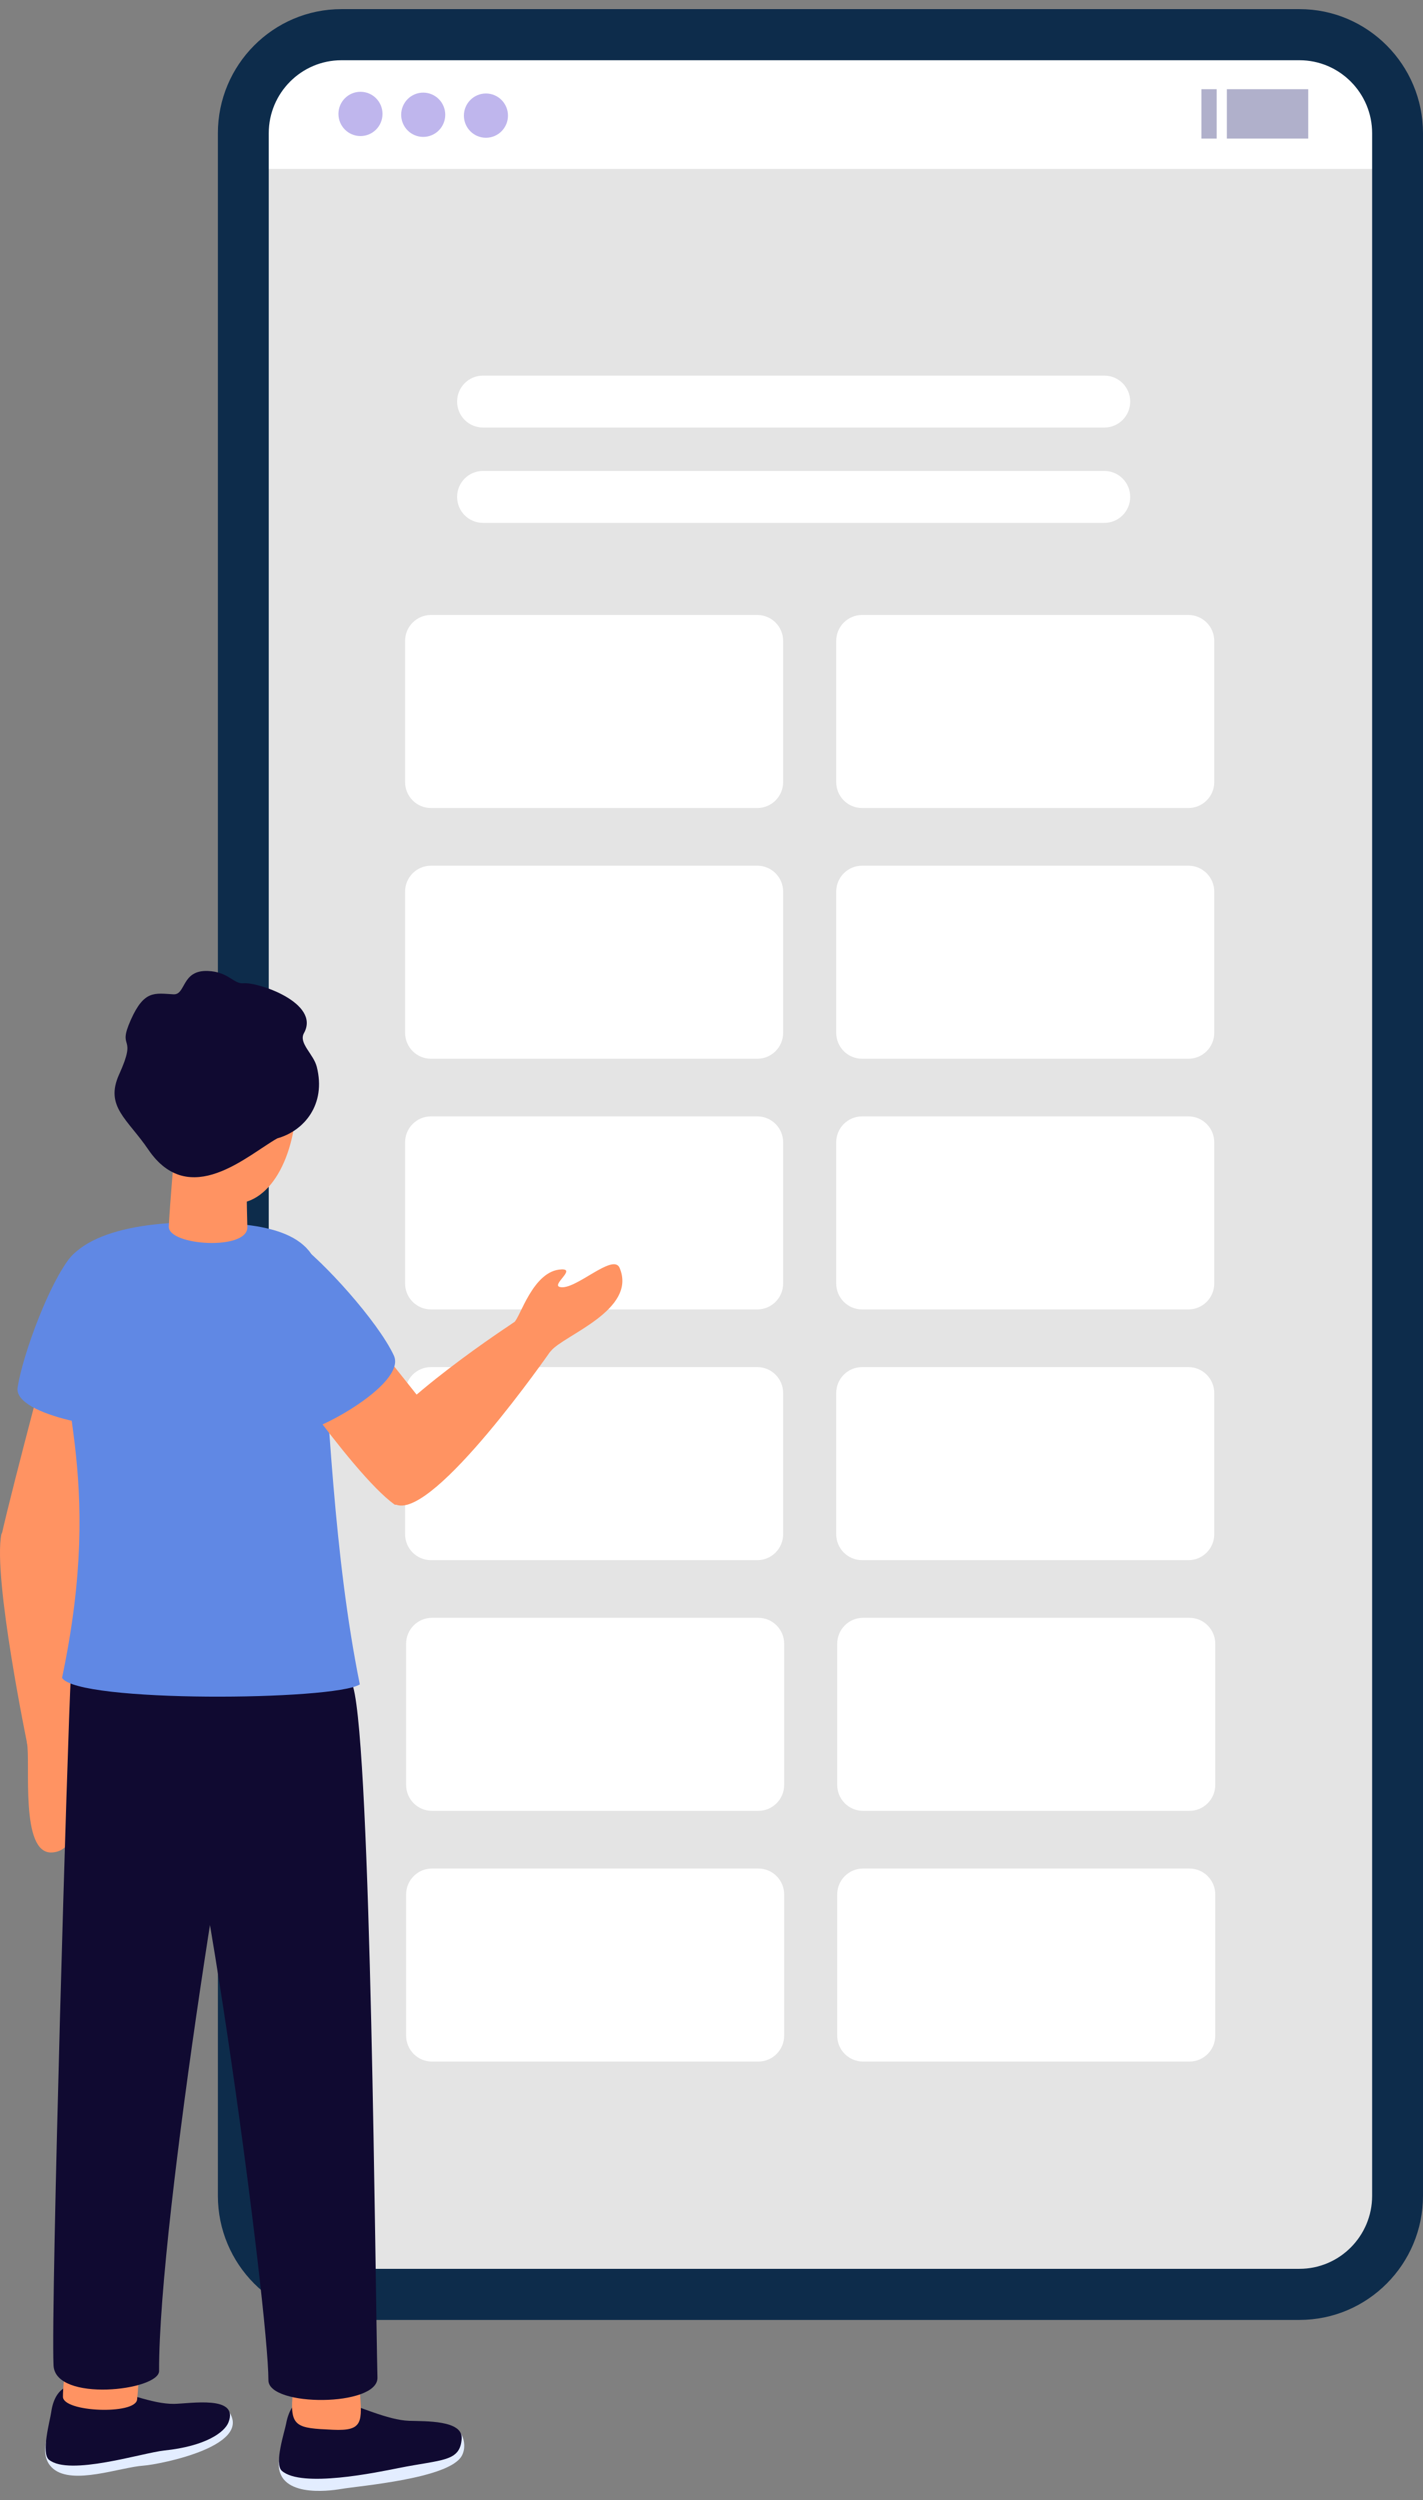 <?xml version="1.0" encoding="UTF-8"?> <svg xmlns="http://www.w3.org/2000/svg" xmlns:xlink="http://www.w3.org/1999/xlink" fill="none" height="137" viewBox="0 0 78 137" width="78"><rect x="0" y="0" width="78" height="137" fill="#808080" stroke="none"/><clipPath id="a"><path d="m0 .5h78v136h-78z"></path></clipPath><clipPath id="b"><path d="m22.204 20.584h44.409v92.388h-44.409z"></path></clipPath><g clip-path="url(#a)"><path d="m76.565 7.17v113.293c0 2.895-2.477 5.242-5.532 5.242h-52.121c-3.056 0-5.532-2.347-5.532-5.242v-113.293c0-2.895 2.477-5.243 5.532-5.243h52.122c3.056 0 5.532 2.348 5.532 5.243z" fill="#e4e4e4"></path><path d="m76.565 8.735v.522h-63.186v-.522c0-3.041 2.477-5.507 5.532-5.507h52.122c3.056 0 5.532 2.466 5.532 5.507z" fill="#fff"></path><path d="m71.229 127.132h-52.514c-3.734 0-6.772-3.052-6.772-6.803v-113.027c0-3.751 3.038-6.802 6.772-6.802h52.514c3.734 0 6.771 3.051 6.771 6.802v113.026c0 3.752-3.037 6.803-6.771 6.803zm-52.514-123.831c-2.197 0-3.984 1.795-3.984 4.002v113.026c0 2.206 1.788 4.002 3.984 4.002h52.514c2.197 0 3.983-1.796 3.983-4.002v-113.026c0-2.207-1.787-4.002-3.983-4.002z" fill="#0d2c4b"></path><g fill="#bfb6ed"><path d="m19.759 7.456c.667 0 1.208-.543 1.208-1.213 0-.67-.541-1.213-1.208-1.213s-1.208.543-1.208 1.213c0 .67.541 1.213 1.208 1.213z"></path><path d="m23.66 7.41c.616-.256.909-.966.654-1.585-.255-.619-.962-.913-1.578-.657-.616.256-.909.966-.654 1.585.255.619.962.913 1.578.657z"></path><path d="m26.636 7.549c.667 0 1.208-.543 1.208-1.213 0-.67-.541-1.213-1.208-1.213s-1.208.543-1.208 1.213c0 .67.541 1.213 1.208 1.213z"></path></g><path d="m71.709 4.888h-4.461v2.707h4.461z" fill="#b0b0cb"></path><path d="m66.691 4.888h-.837v2.707h.837z" fill="#b0b0cb"></path><path d="m4.424 85.639s-4.447-1.021-4.351-1.457c.615-2.785 3.195-12.387 3.195-12.387.497-1.217 4.884.591 4.387 1.808l-3.229 12.036z" fill="#ff9362"></path><path d="m.075 84.088c.137-.695 3.957-.855 4.304.162 1.005 2.948-.088 10.908-.088 10.908l-2.786.47s-1.899-9.171-1.431-11.54z" fill="#ff9362"></path><path d="m8.312 70.316c1.529 1.811-.612 5.551-1.417 7.764-.157.431-6.187-.438-5.93-2.051.298-1.867 1.786-5.834 2.918-7.149.976-1.133 2.659-.664 4.43 1.435z" fill="#6088e4"></path><path d="m5.206 98.57c-.369.717-1.098-.926-1.213-.555-.104.336.187 1.376.147 1.723-.096.827-.353 1.725-1.297 1.777-1.768.095-1.151-4.942-1.368-6.035-.152-.768 3.137-2.808 2.866-.709-.05.39 1.419 2.726.865 3.8z" fill="#ff9362"></path><path d="m25.309 134.582c-.687 1.245-5.597 1.639-6.628 1.815-.616.106-3.628.523-3.39-1.601.108-.963 2.544-.717 3.202-.83 1.038-.177 2.019-.477 3.035-.752.872-.236 3.169-.932 3.782.23.162.308.204.765 0 1.138z" fill="#e3edff"></path><path d="m2.92 135.29c1.09.905 3.638-.081 4.954-.175.848-.06 6.363-1.118 4.51-3.165-.469-.519-2.121.583-2.722.762-1.057.314-2.119.621-3.235.737-.475.049-3.769-.508-3.903.339-.05.316-.178 1.025.397 1.502z" fill="#e3edff"></path><path d="m2.806 132.191c-.066.464-.566 2.245-.121 2.603 1.121.907 5.116-.381 6.325-.508 2.273-.239 3.303-1.001 3.514-1.543.585-1.5-2.106-1.023-2.986-1.011-2.394.03-6.268-2.777-6.732.458z" fill="#100a31"></path><path d="m15.687 132.802c-.088.462-.669 2.216-.241 2.596 1.077.957 5.214.087 6.406-.15 2.386-.477 3.368-.332 3.455-1.608.071-1.023-1.995-.95-2.875-.979-2.392-.083-6.132-3.068-6.746.142z" fill="#100a31"></path><path d="m7.918 127.757c.286-1.481-3.641-1.551-4.032-.134-.144.523-.436 2.872-.436 3.717 0 .846 3.966 1.002 4.064.157.132-1.14.028-1.79.404-3.739z" fill="#ff9362"></path><path d="m16.064 131.022c-.22 2.004.161 2.035 2.192 2.129 1.671.077 1.594-.432 1.462-2.201-.125-1.68-.189-1.391-1.853-1.65-1.288-.2-1.624.107-1.801 1.722z" fill="#ff9362"></path><path d="m19.359 92.448c.986 3.524 1.21 32.915 1.331 37.843.04 1.607-5.975 1.614-5.977.147-.006-3.945-3.658-31.345-5.382-34.585-1.538-2.891-3.527-1.973-3.303-5.235.15-2.198 7.669-7.897 10.582-6.008 1.276.827 1.309.916 1.549 2.191.407 2.149.454 2.982 1.2 5.649z" fill="#100a31"></path><path d="m3.882 91.887c-.167 2.846-1.099 34.299-.948 37.734.09 2.043 5.792 1.388 5.787.305-.037-8.315 4.298-34.783 5.094-37.152 1.024-3.049 1.734-8.689-.296-11.799-1.851-2.836-9.376 6.436-9.637 10.913z" fill="#100a31"></path><path d="m17.487 70.007c.526 7.567.826 15.32 2.236 22.297-1.386.892-15.471 1.016-16.322-.358 2.378-11.312-.454-15.658-.187-21.422.131-2.816 4.192-3.633 8.121-3.535 2.408.06 5.96.248 6.152 3.019z" fill="#6088e4"></path><g clip-path="url(#b)" fill="#fff"><path d="m41.511 61.178h-17.89c-.782 0-1.416.637-1.416 1.422v7.733c0 .786.634 1.423 1.416 1.423h17.89c.782 0 1.416-.637 1.416-1.423v-7.733c0-.786-.634-1.422-1.416-1.422z"></path><path d="m65.142 61.178h-17.89c-.782 0-1.416.637-1.416 1.422v7.733c0 .786.634 1.423 1.416 1.423h17.89c.782 0 1.416-.637 1.416-1.423v-7.733c0-.786-.634-1.422-1.416-1.422z"></path><path d="m41.511 74.917h-17.89c-.782 0-1.416.637-1.416 1.423v7.733c0 .786.634 1.423 1.416 1.423h17.89c.782 0 1.416-.637 1.416-1.423v-7.733c0-.786-.634-1.423-1.416-1.423z"></path><path d="m65.142 74.917h-17.89c-.782 0-1.416.637-1.416 1.423v7.733c0 .786.634 1.423 1.416 1.423h17.89c.782 0 1.416-.637 1.416-1.423v-7.733c0-.786-.634-1.423-1.416-1.423z"></path><path d="m41.511 33.701h-17.89c-.782 0-1.416.637-1.416 1.423v7.733c0 .786.634 1.422 1.416 1.422h17.89c.782 0 1.416-.637 1.416-1.422v-7.733c0-.786-.634-1.423-1.416-1.423z"></path><path d="m65.142 33.701h-17.89c-.782 0-1.416.637-1.416 1.423v7.733c0 .786.634 1.422 1.416 1.422h17.89c.782 0 1.416-.637 1.416-1.422v-7.733c0-.786-.634-1.423-1.416-1.423z"></path><path d="m41.511 47.44h-17.89c-.782 0-1.416.637-1.416 1.423v7.733c0 .786.634 1.423 1.416 1.423h17.89c.782 0 1.416-.637 1.416-1.423v-7.733c0-.786-.634-1.423-1.416-1.423z"></path><path d="m65.142 47.44h-17.89c-.782 0-1.416.637-1.416 1.423v7.733c0 .786.634 1.423 1.416 1.423h17.89c.782 0 1.416-.637 1.416-1.423v-7.733c0-.786-.634-1.423-1.416-1.423z"></path><path d="m41.567 88.656h-17.89c-.782 0-1.416.637-1.416 1.423v7.733c0 .786.634 1.422 1.416 1.422h17.89c.782 0 1.416-.637 1.416-1.422v-7.733c0-.786-.634-1.423-1.416-1.423z"></path><path d="m65.197 88.656h-17.89c-.782 0-1.416.637-1.416 1.423v7.733c0 .786.634 1.422 1.416 1.422h17.89c.782 0 1.416-.637 1.416-1.422v-7.733c0-.786-.634-1.423-1.416-1.423z"></path><path d="m41.567 102.395h-17.89c-.782 0-1.416.637-1.416 1.422v7.733c0 .786.634 1.423 1.416 1.423h17.89c.782 0 1.416-.637 1.416-1.423v-7.733c0-.785-.634-1.422-1.416-1.422z"></path><path d="m65.197 102.395h-17.89c-.782 0-1.416.637-1.416 1.422v7.733c0 .786.634 1.423 1.416 1.423h17.89c.782 0 1.416-.637 1.416-1.423v-7.733c0-.785-.634-1.422-1.416-1.422z"></path><path d="m60.535 20.584h-34.063c-.782 0-1.416.637-1.416 1.422s.634 1.423 1.416 1.423h34.063c.782 0 1.416-.637 1.416-1.423s-.634-1.422-1.416-1.422z"></path><path d="m60.535 25.808h-34.063c-.782 0-1.416.637-1.416 1.423 0 .786.634 1.422 1.416 1.422h34.063c.782 0 1.416-.637 1.416-1.422 0-.786-.634-1.423-1.416-1.423z"></path></g><path d="m9.253 67.209c-.054 1.057 4.336 1.34 4.305.035-.034-1.455-.071-2.678 0-4.073.036-.709-3.861-1.543-3.957-.448-.092 1.061-.278 3.111-.349 4.486z" fill="#ff9362"></path><path d="m8.928 60.388c-.368 3.336 1.053 4.518 2.964 5.344 2.136.925 3.94-1.213 4.306-4.534.362-3.28-.42-5.15-2.213-5.399-1.832-.254-4.682 1.186-5.058 4.589z" fill="#ff9362"></path><path d="m25.515 79.791s-3.54 2.91-3.893 2.655c-2.446-1.768-7.609-9.53-7.609-9.53-.705-1.11 3.295-3.671 3.998-2.561l7.503 9.437z" fill="#ff9362"></path><path d="m14.132 70.963c-.872 2.406.907 5.315 2.382 7.397.287.406 5.834-2.458 5.073-4.082-.871-1.861-3.882-5.192-5.363-6.242-1.305-.925-1.07.105-2.092 2.926z" fill="#6088e4"></path><path d="m16.661 56.616c-.306.549.524 1.143.701 1.838.531 2.084-.707 3.523-2.159 3.926-1.632.913-4.817 3.936-7.078.61-1.14-1.677-2.393-2.354-1.594-4.115 1.033-2.277-.137-1.248.641-2.99.732-1.64 1.307-1.454 2.336-1.397.69.038.427-1.335 1.881-1.279 1.141.043 1.415.725 1.954.674.806-.077 4.239 1.082 3.317 2.734z" fill="#100a31"></path><path d="m30.784 69.562c.794-.024-.564.842-.097.965.828.218 2.921-1.895 3.277-1.046.973 2.313-3.072 3.687-3.767 4.553-.489.609-3.786-.418-2.021-1.571.328-.215 1.028-2.852 2.607-2.9z" fill="#ff9362"></path><path d="m21.733 82.463c-.282-.1-2.343-1.911-1.831-2.856 1.48-2.739 8.275-7.144 8.275-7.144l2.007 1.57s-6.358 9.173-8.451 8.43z" fill="#ff9362"></path></g></svg> 
